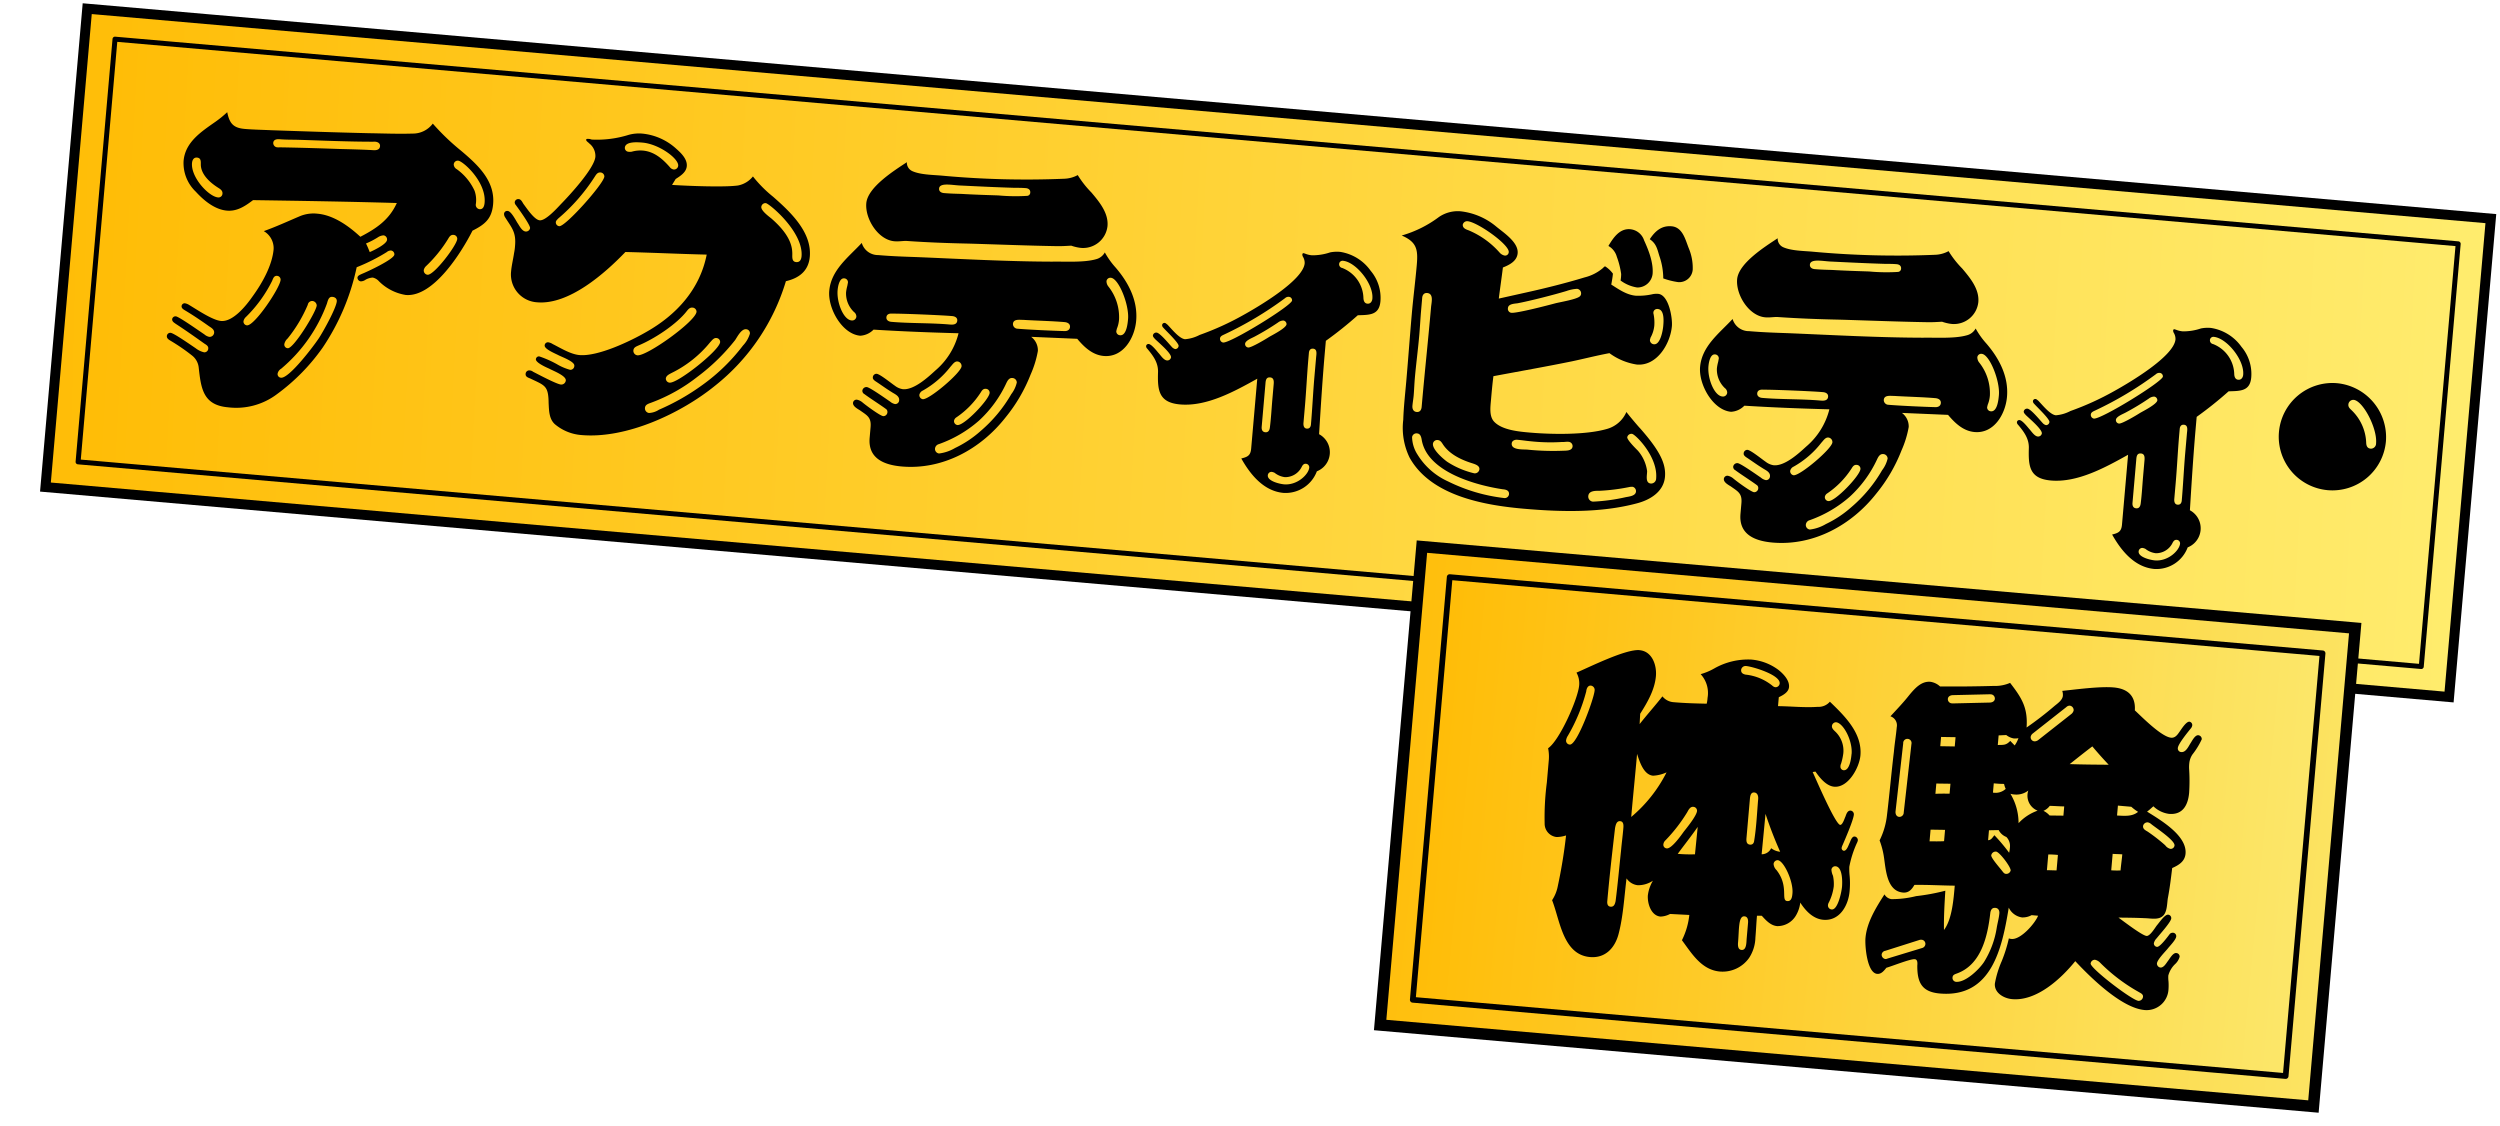 <svg xmlns="http://www.w3.org/2000/svg" xmlns:xlink="http://www.w3.org/1999/xlink" width="501.682" height="225.877" viewBox="0 0 501.682 225.877">
  <defs>
    <linearGradient id="linear-gradient" x1="1" y1="1" x2="0" y2="1.01" gradientUnits="objectBoundingBox">
      <stop offset="0" stop-color="#ffec6d"/>
      <stop offset="1" stop-color="#ffbd07"/>
    </linearGradient>
    <clipPath id="clip-path">
      <rect id="長方形_499" data-name="長方形 499" width="487.492" height="184.09" fill="none"/>
    </clipPath>
    <linearGradient id="linear-gradient-2" x1="1.001" y1="0.999" x2="0" y2="1.002" gradientUnits="objectBoundingBox">
      <stop offset="0" stop-color="#ffeb6c"/>
      <stop offset="1" stop-color="#ffbd07"/>
    </linearGradient>
    <linearGradient id="linear-gradient-3" x1="0.989" y1="1.002" x2="0" y2="0.99" gradientUnits="objectBoundingBox">
      <stop offset="0" stop-color="#fce361"/>
      <stop offset="1" stop-color="#ffbf0d"/>
    </linearGradient>
    <linearGradient id="linear-gradient-4" x1="0.99" y1="1.002" x2="0" y2="1.001" gradientUnits="objectBoundingBox">
      <stop offset="0" stop-color="#fce668"/>
      <stop offset="1" stop-color="#ffbd08"/>
    </linearGradient>
  </defs>
  <g id="ttl_act" transform="matrix(0.996, 0.087, -0.087, 0.996, 16.044, 0)">
    <rect id="長方形_497" data-name="長方形 497" width="484.28" height="96.386" transform="translate(1.606 1.607)" fill="url(#linear-gradient)"/>
    <g id="グループ_759" data-name="グループ 759" transform="translate(0 0)">
      <g id="グループ_758" data-name="グループ 758" clip-path="url(#clip-path)">
        <path id="長方形_498" data-name="長方形 498" d="M-1-1H485.28V97.386H-1ZM483.28,1H1V95.386H483.28Z" transform="translate(1.606 1.607)"/>
      </g>
    </g>
    <path id="パス_3435" data-name="パス 3435" d="M0,0H472.1V85.163H0Z" transform="translate(7.694 7.218)" fill="url(#linear-gradient-2)"/>
    <path id="長方形_501" data-name="長方形 501" d="M0-.5H472.1a.5.5,0,0,1,.5.5V85.163a.5.5,0,0,1-.5.5H0a.5.5,0,0,1-.5-.5V0A.5.5,0,0,1,0-.5ZM471.6.5H.5V84.663H471.6Z" transform="translate(7.694 7.218)"/>
    <rect id="長方形_502" data-name="長方形 502" width="188.039" height="96.386" transform="translate(277.879 85.859)" fill="url(#linear-gradient-3)"/>
    <g id="グループ_761" data-name="グループ 761" transform="translate(0 0)">
      <g id="グループ_760" data-name="グループ 760" clip-path="url(#clip-path)">
        <path id="長方形_503" data-name="長方形 503" d="M-1.148-1.149H189.187V97.534H-1.148Zm188.039,2.3H1.148V95.237H186.89Z" transform="translate(277.879 85.859)"/>
      </g>
    </g>
    <rect id="長方形_505" data-name="長方形 505" width="175.863" height="85.163" transform="translate(283.966 91.47)" fill="url(#linear-gradient-4)"/>
    <path id="長方形_506" data-name="長方形 506" d="M0-.575H175.863a.575.575,0,0,1,.575.574V85.163a.575.575,0,0,1-.575.575H0a.575.575,0,0,1-.574-.575V0A.575.575,0,0,1,0-.575ZM175.289.574H.574V84.589H175.289Z" transform="translate(283.966 91.47)"/>
    <g id="グループ_763" data-name="グループ 763" transform="translate(0 0)">
      <g id="グループ_762" data-name="グループ 762" clip-path="url(#clip-path)">
        <path id="パス_3425" data-name="パス 3425" d="M26.357,15.9c1.8,0,3.659-.138,5.455-.207,6.493-.345,12.986-.691,19.48-1.105,2.9-.207,5.871-.345,8.773-.691a4.958,4.958,0,0,0,3.868-2.349,46.058,46.058,0,0,0,6.079,4.9c3.523,2.487,7.391,5.388,7.391,10.154,0,2.97-1.312,4.214-3.661,5.664-1.8,4.488-6.631,14.022-12.227,14.022a9.819,9.819,0,0,1-5.6-2.28,2.337,2.337,0,0,0-1.311-.623,3.426,3.426,0,0,0-1.383.554,1.753,1.753,0,0,1-.9.413.756.756,0,0,1-.761-.689c0-.416.484-.622.831-.829.965-.484,6.146-3.454,6.146-4.421a.767.767,0,0,0-.76-.76,1.355,1.355,0,0,0-.829.414A37.552,37.552,0,0,1,51.223,41.6a45.789,45.789,0,0,1-5.386,16.646,40.165,40.165,0,0,1-8.291,10.085,13.566,13.566,0,0,1-9.6,3.523c-5.044,0-5.733-3.316-6.562-7.46a3.526,3.526,0,0,0-1.451-2.21A38.59,38.59,0,0,0,15.3,59.553c-.414-.207-.831-.413-.831-.9a.692.692,0,0,1,.692-.689c.691,0,4.352,2.141,5.248,2.623a4.428,4.428,0,0,0,1.8.692.785.785,0,0,0,.758-.831c0-.484-.414-.691-.827-.9-2-1.174-4.008-2.349-6.08-3.454-.344-.206-.827-.413-.827-.9a.681.681,0,0,1,.689-.62c.622,0,5.112,2.623,6.011,3.107a2.17,2.17,0,0,0,1.035.416.916.916,0,0,0,.9-.9c0-.691-.692-.967-1.176-1.242-1.658-.969-3.383-1.936-5.11-2.765-.276-.138-.691-.345-.691-.758a.619.619,0,0,1,.622-.623,2.244,2.244,0,0,1,.9.276c1.59.76,4.9,2.627,6.631,2.627,2.418,0,4.766-3.523,5.873-5.457C32.574,46.5,34.3,42.769,34.3,39.454A3.965,3.965,0,0,0,32.019,36c2.418-1.105,4.7-2.418,7.047-3.663a7.162,7.162,0,0,1,3.383-.758c3.248,0,6.493,1.934,8.98,3.868,3.041-1.934,5.459-3.868,6.7-7.391-9.6.553-19.2,1.243-28.8,1.934-1.449,1.312-2.969,2.556-5.041,2.556-2.487,0-4.835-1.658-6.562-3.247a7.915,7.915,0,0,1-2.97-5.941c0-3.8,3.039-6.148,5.663-8.358a21.522,21.522,0,0,0,2.21-2.141c.622,2.072,1.383,3.039,3.732,3.039m-4.076,12.3c-1.659-.829-3.732-2.28-4.008-4.283-.069-.622,0-1.451-.9-1.451-.692,0-.9.622-.9,1.174,0,2.9,3.937,6.424,5.8,6.424a.8.8,0,0,0,.827-.829c0-.553-.414-.829-.827-1.036m12.3,17.545a26.821,26.821,0,0,1-4.63,7.737,1.538,1.538,0,0,0-.414.9.766.766,0,0,0,.761.76c1.518,0,5.939-8.011,5.939-9.671a.766.766,0,0,0-.76-.758c-.62,0-.758.553-.9,1.036M33.332,19.007c.276,0,.553-.069.829-.069,3.937-.276,7.806-.484,11.676-.691,2.21-.138,4.421-.276,6.631-.345.551,0,1.311-.138,1.311-.9,0-.622-.553-.829-1.036-.829-.275,0-.482.069-.76.069-4.835.414-9.809.622-14.712.9-1.176.069-2.418.207-3.663.207-.551,0-1.242.138-1.242.829a.874.874,0,0,0,.965.829M46.871,47.95c-.758,0-.827.827-.965,1.451a31.054,31.054,0,0,1-8.014,13.814,1.482,1.482,0,0,0-.62,1.036.723.723,0,0,0,.758.76c1.658,0,6.01-6.975,6.839-8.5.761-1.382,2.972-6.353,2.972-7.737,0-.551-.416-.827-.969-.827m-4.766,2a28.165,28.165,0,0,1-3.454,7.116,2.055,2.055,0,0,0-.553,1.173.726.726,0,0,0,.76.761c1.174,0,5.044-7.737,5.044-9.051a.96.96,0,0,0-.9-.827.9.9,0,0,0-.9.827m11.467-11.6c.76-.414,3.248-1.865,3.248-2.765a.83.83,0,0,0-.761-.827,2.27,2.27,0,0,0-1.105.484,15.718,15.718,0,0,1-2.28,1.449c.345.554.622,1.105.9,1.659m15.4-3.937a26.876,26.876,0,0,1-3.937,5.8,1.534,1.534,0,0,0-.345.758.857.857,0,0,0,.831.9c1.311,0,5.317-6.355,5.317-7.667a.783.783,0,0,0-.829-.761c-.622,0-.829.554-1.036.969m-.138-15.059a1.143,1.143,0,0,0,.691.9,10.95,10.95,0,0,1,3.937,4.006,5.568,5.568,0,0,1,.484,2.625.874.874,0,0,0,.829.967c.76,0,.9-.76.9-1.382,0-4.214-5.043-7.944-6.01-7.944a.8.8,0,0,0-.829.829" transform="translate(8.777 7.002)"/>
        <path id="パス_3426" data-name="パス 3426" d="M108.643,20.878C112.3,23.57,117,27.231,117,32.2c0,2.9-1.8,4.49-4.352,5.319a42.249,42.249,0,0,1-12.3,22.1C94,65.776,83.5,71.855,74.45,71.855a9.362,9.362,0,0,1-5.526-1.727c-1.243-.967-1.382-2.625-1.589-4.076C66.99,62.529,66.3,62.6,63.19,61.424c-.484-.138-.967-.276-.967-.829a.725.725,0,0,1,.76-.76,1.167,1.167,0,0,1,.691.207c1.036.414,4.906,2.072,5.8,2.072a.914.914,0,0,0,.9-.9c0-.967-2.763-1.727-3.523-2.072-.62-.207-2.831-.967-2.831-1.658a.619.619,0,0,1,.62-.622A20.9,20.9,0,0,1,68.3,58.109a10.721,10.721,0,0,0,2.761.9.8.8,0,0,0,.76-.9c0-.829-2.625-1.52-3.314-1.8-.623-.276-2.972-.967-2.972-1.727a.653.653,0,0,1,.692-.691,2.252,2.252,0,0,1,.9.276c1.589.622,3.73,1.727,5.528,1.727,3.729,0,9.945-3.661,12.985-5.8,5.733-3.937,9.947-9.463,10.707-16.509-5.388.345-10.845.553-16.3.9-3.73,4.628-10.361,11.6-16.786,11.6a5.592,5.592,0,0,1-5.732-5.733c0-1.243.207-2.487.276-3.73a10.443,10.443,0,0,0,.067-1.451c0-2.763-.967-3.523-2.485-5.526a1.227,1.227,0,0,1-.276-.691.634.634,0,0,1,.689-.622c.691,0,1.729,1.658,2.141,2.21.414.484,1.036,1.589,1.8,1.589a.829.829,0,0,0,.827-.76c0-.622-2.694-3.73-3.245-4.352a.855.855,0,0,1-.278-.553.711.711,0,0,1,.761-.691c.482,0,.758.553,1.035.9.692.76,2.418,2.97,3.523,2.97,1.174,0,3.178-2.625,3.939-3.592,1.587-1.934,6.077-7.737,6.077-10.085a3.18,3.18,0,0,0-1.451-2.556c-.206-.206-.691-.414-.691-.691,0-.207.347-.207.416-.207H71a1.347,1.347,0,0,0,.553.069A21.306,21.306,0,0,0,78.663,11a7.74,7.74,0,0,1,2.765-.485A11.811,11.811,0,0,1,88.472,13c1.036.76,2.349,1.865,2.349,3.247,0,1.243-1.105,2.072-2,2.763L88.2,20.255c3.108-.069,10.5-.414,13.194-1.036a5.033,5.033,0,0,0,2.832-2.072,25.327,25.327,0,0,0,4.421,3.732m-36.127-.761a37.4,37.4,0,0,1-6.492,8.842c-.209.276-.416.484-.416.76a.767.767,0,0,0,.761.76c1.242,0,8.149-9.256,8.149-10.707a.829.829,0,0,0-.829-.76c-.689,0-.9.622-1.174,1.105m6.355-5.732a2.345,2.345,0,0,0,.691-.069,6.224,6.224,0,0,1,2.21-.416c2.28,0,4.077,1.312,5.664,2.832a1.2,1.2,0,0,0,.829.414.84.84,0,0,0,.829-.829c0-1.451-4.214-4.006-7.528-4.006-.9,0-3.455,0-3.455,1.312a.768.768,0,0,0,.76.761M93.377,45.191c-1.8,2.832-6.01,6.148-9.049,7.737-.484.276-.967.484-.967,1.105a.915.915,0,0,0,.9.9c1.934,0,11.052-7.806,11.052-9.74a.844.844,0,0,0-.9-.76c-.484,0-.76.345-1.036.76m12.156,2.625c-.965,0-1.587,1.589-2,2.349a40.328,40.328,0,0,1-6.908,8.013,34.1,34.1,0,0,1-8.7,5.941c-.553.276-1.243.484-1.243,1.174a.931.931,0,0,0,.9.967,4.039,4.039,0,0,0,1.934-.829A45.52,45.52,0,0,0,97.8,59.7a38.17,38.17,0,0,0,7.391-8.565,5.911,5.911,0,0,0,1.174-2.487.8.8,0,0,0-.831-.829m-6.975,3.247a22.95,22.95,0,0,1-7.115,6.769c-.414.276-1.105.622-1.105,1.243a.829.829,0,0,0,.829.76c1.658,0,9.394-7.322,9.394-8.98a.784.784,0,0,0-.829-.76c-.553,0-.829.553-1.174.967m10.085-25.835c2.072,1.52,4.421,3.661,4.766,6.355.138.76-.069,1.934.965,1.934.761,0,.969-.622.969-1.243,0-4.9-7.391-10.016-8.082-10.016a.84.84,0,0,0-.829.829c0,.76,1.589,1.727,2.21,2.141" transform="translate(33.42 6.377)"/>
        <path id="パス_3427" data-name="パス 3427" d="M105.62,30.424c2.623,0,5.179-.138,7.8-.276,9.049-.414,18.1-.691,27.078-1.451,2.625-.276,6.353-.345,8.7-1.243a2.782,2.782,0,0,0,1.659-1.52,15.932,15.932,0,0,0,2.416,2.832c2.834,2.763,5.044,6.217,5.044,10.292,0,3.454-1.934,7.6-5.872,7.6-2.279,0-4.075-1.451-5.6-2.97L137.6,44.1A3.39,3.39,0,0,1,139.19,46.8a20.187,20.187,0,0,1-1.036,4.835,31.972,31.972,0,0,1-4.283,9.049c-4.421,6.769-11.674,11.6-19.892,11.6-3.594,0-6.909-1.036-6.909-5.181V64.962c0-2-.9-2.28-2.418-3.178-.553-.276-1.518-.691-1.518-1.382a.71.71,0,0,1,.758-.691,2.52,2.52,0,0,1,1.176.484c.689.484,3.729,2.349,4.35,2.349a.828.828,0,0,0,.76-.829.79.79,0,0,0-.206-.553c-.692-.484-3.732-2.072-4.7-2.694a.75.75,0,0,1-.485-.691.831.831,0,0,1,.831-.76c.62,0,4.145,2.072,4.9,2.487a2.188,2.188,0,0,0,1.036.414.78.78,0,0,0,.76-.829c0-.9-1.036-1.174-1.658-1.52-1.243-.622-2.349-1.312-3.523-1.934-.276-.207-.484-.345-.484-.691a.753.753,0,0,1,.692-.76c.689,0,3.107,1.658,3.867,2.072a3.39,3.39,0,0,0,1.658.553c2.21,0,4.766-2.763,6.148-4.283a14.386,14.386,0,0,0,4.006-7.875c-5.664.345-11.4.622-17.062.76a4.038,4.038,0,0,1-2.554,1.451c-3.663,0-6.977-4.9-6.977-8.427,0-4.214,3.245-7.046,5.663-10.154a3.4,3.4,0,0,0,3.524,2.141M101.4,43.963a.857.857,0,0,0,.9-.829,1.141,1.141,0,0,0-.553-.9,5.14,5.14,0,0,1-1.934-3.8,8.463,8.463,0,0,1,.138-1.312l.069-.691a.783.783,0,0,0-.827-.76c-.969,0-1.107,1.727-1.107,2.487,0,2.418,1.658,5.8,3.316,5.8m9.463-30.945c1.658.62,4.214.413,6.01.413a183.618,183.618,0,0,0,24.591-1.518,6.076,6.076,0,0,0,2.625-.967,19.326,19.326,0,0,0,3.039,3.247c1.727,1.725,3.8,3.8,3.8,6.424a4.924,4.924,0,0,1-4.973,4.834,8.694,8.694,0,0,1-1.934-.276c-.967.138-1.865.276-2.832.345-5.871.414-11.81.691-17.753,1.036-4.145.276-8.358.484-12.5.553-.76.069-1.52.276-2.349.276-3.314,0-6.286-4.006-6.286-7.115,0-3.247,5.044-7.046,7.393-8.911a1.865,1.865,0,0,0,1.173,1.659m-1.52,30.53c3.868,0,7.806-.484,11.743-.484.622,0,1.451-.069,1.451-.9,0-.622-.553-.829-1.105-.829-2.141,0-9.738.345-12.019.553-.553,0-1.105.207-1.105.829,0,.553.484.829,1.036.829m12.641,7.944a18.483,18.483,0,0,1-5.112,5.25,1.215,1.215,0,0,0-.62.9.828.828,0,0,0,.758.829c1.314,0,7.184-5.941,7.184-7.253a.914.914,0,0,0-.9-.9c-.622,0-.967.76-1.312,1.174m-4.352-34.607c1.174,0,2.349-.069,3.454-.138,2.487-.069,4.973-.207,7.46-.344a38,38,0,0,0,5.8-.416.672.672,0,0,0,.553-.689c0-.623-.484-.831-.967-.831-.76,0-1.52.069-2.347.138-3.594.207-7.255.345-10.914.484-1.521.071-4.077-.276-4.077.967,0,.622.553.829,1.036.829m15.818,36.887a23.7,23.7,0,0,1-4.835,8.013,24.559,24.559,0,0,1-7.6,5.388,1.041,1.041,0,0,0-.691.967.915.915,0,0,0,.9.9,8.289,8.289,0,0,0,3.108-1.382,21.652,21.652,0,0,0,4.835-3.868,28.219,28.219,0,0,0,5.457-7.875,6.032,6.032,0,0,0,.9-2.418.92.92,0,0,0-.967-.829c-.622,0-.9.553-1.105,1.105m-3.178,2.28a.781.781,0,0,0-.829-.76c-.553,0-.76.414-.967.829a17.438,17.438,0,0,1-4.421,5.388,1.053,1.053,0,0,0-.414.691.784.784,0,0,0,.76.829c1.382,0,5.871-5.6,5.871-6.977m4.49-13.332c2.141,0,7.184-.207,9.325-.345.551,0,1.105-.276,1.105-.9,0-.691-.622-.9-1.174-.9-2.418,0-5.733.207-8.289.276-.691.069-2-.069-2,.967a.948.948,0,0,0,1.035.9m17.338-10.085a9.88,9.88,0,0,1,2.763,6.424,5.959,5.959,0,0,1-.276,1.934l-.069.484a.781.781,0,0,0,.829.76c1.312,0,1.312-2.556,1.312-3.385,0-2.832-2.556-7.944-4.145-7.944a.781.781,0,0,0-.829.76,1.736,1.736,0,0,0,.414.967" transform="translate(58.479 6.638)"/>
        <path id="パス_3428" data-name="パス 3428" d="M172.317,35.682V38.1c0,5.457.138,10.914.276,16.371a4.113,4.113,0,0,1,.207,7.46,6.7,6.7,0,0,1-6.286,4.9c-4.006,0-6.977-3.108-9.049-6.148,1.243-.414,1.8-.76,1.8-2.141V44.455c-4.283,2.9-9.6,6.493-14.99,6.493-4.352,0-4.766-2.487-4.973-6.148-.138-1.865-1.243-3.108-2.556-4.421a.7.7,0,0,1-.276-.484.472.472,0,0,1,.484-.484c.553,0,1.658,1.174,2.072,1.589.484.414,1.174,1.382,1.865,1.382a.753.753,0,0,0,.76-.691c0-.829-2.763-2.763-3.523-3.385-.207-.207-.484-.414-.484-.691a.681.681,0,0,1,.691-.622c.691,0,2.694,2.072,3.316,2.625a1.316,1.316,0,0,0,.691.345.681.681,0,0,0,.622-.691c0-.622-2.832-2.832-3.385-3.385a.7.7,0,0,1-.276-.484.472.472,0,0,1,.484-.484c.207,0,.414.207.553.276.9.76,2.625,2.625,3.8,2.625a7.566,7.566,0,0,0,2.832-1.105,56.21,56.21,0,0,0,8.427-4.766c2.763-1.865,11.329-7.944,11.329-11.4a2.356,2.356,0,0,0-.484-1.312.982.982,0,0,1-.138-.413c0-.14.069-.278.207-.278a2.991,2.991,0,0,1,.345.069,4.726,4.726,0,0,0,1.382.209,10.982,10.982,0,0,0,3.59-.9,7.06,7.06,0,0,1,2-.276,9.238,9.238,0,0,1,6.424,3.247,8.419,8.419,0,0,1,2.487,5.941c0,2.832-2,2.9-4.283,3.178a76.4,76.4,0,0,1-5.939,5.664m-8.911-7.806a71.143,71.143,0,0,1-11.468,8.289c-.344.207-.827.414-.827.9a.756.756,0,0,0,.689.76c1.521,0,13.055-8.565,13.055-9.6a.691.691,0,0,0-.689-.691.99.99,0,0,0-.76.345m-.967,4.973a50.171,50.171,0,0,1-4.352,3.178c-.484.345-1.867.967-1.867,1.658a.694.694,0,0,0,.692.691c.622,0,3.385-2,4.006-2.487.691-.484,3.247-2.072,3.247-2.832a.743.743,0,0,0-.691-.691,1.806,1.806,0,0,0-1.036.484m-1.451,12.572v8.565c0,.553.207,1.036.829,1.036.691,0,.827-.622.827-1.174.069-1.8,0-3.661,0-5.457V45.629c0-.691.069-1.658-.827-1.658s-.829.829-.829,1.451m5.457,19.687c2.692,0,4.765-2.418,4.765-3.8a.709.709,0,0,0-.758-.691c-.414,0-.622.345-.76.691a3.683,3.683,0,0,1-3.178,2.349,4.132,4.132,0,0,1-2.141-.691,2.017,2.017,0,0,0-.622-.138.754.754,0,0,0-.692.76c0,1.174,2.557,1.52,3.386,1.52m2.692-26.733V39.55c0,3.247.138,6.562.138,9.809v3.108c0,.484.138,1.105.761,1.105.553,0,.76-.414.76-.9,0-3.247-.138-6.493-.138-9.74v-3.8c0-.622.138-1.658-.76-1.658-.554,0-.761.414-.761.9m11.745-11.95c0-2.97-3.937-7.046-6.562-7.046a.693.693,0,0,0-.692.691.753.753,0,0,0,.692.76,6.655,6.655,0,0,1,4.766,5.664c.069.484.276,1.036.9,1.036s.9-.553.9-1.105" transform="translate(82.757 10.705)"/>
        <path id="パス_3429" data-name="パス 3429" d="M174.2,13.07a6.707,6.707,0,0,1,4.214-1.521,13.479,13.479,0,0,1,7.391,2.418c1.589,1.105,4.768,2.763,4.768,4.973,0,1.589-1.451,2.487-2.7,3.108-.069,2.072-.206,4.214-.275,6.286l5.457-1.727c3.729-1.174,7.735-2.556,11.329-4.006a8.975,8.975,0,0,0,3.521-2.21c.069-.069.21-.345.418-.345a5.792,5.792,0,0,1,1.655,1.312c0,.76-.069,1.451-.138,2.21,1.589.829,3.248,1.8,5.113,1.8a12.749,12.749,0,0,0,3.176-.553,3.921,3.921,0,0,1,1.245-.207c2.141,0,3.314,4.559,3.314,6.217,0,3.523-2.278,8.289-6.353,8.289a12.422,12.422,0,0,1-5.664-1.8c-2.485.691-4.835,1.52-7.322,2.28-5.113,1.52-10.292,2.9-15.475,4.352-.069,1.658-.069,3.316-.069,4.973,0,1.312-.067,3.108.969,4.076,1.727,1.589,5.179,1.589,7.391,1.589,4.352,0,11.259-.484,15.333-2.072a6.011,6.011,0,0,0,3.594-3.73c.413.484,2.556,2.625,3.038,3.039,4.352,4.145,5.806,6.631,5.806,9.256,0,3.039-2.625,4.9-5.182,5.8-7.046,2.556-15.057,3.039-22.519,3.039-8.011,0-18.789-.967-23.695-8.22a13.584,13.584,0,0,1-1.931-7.46c-.14-2.556-.069-5.181-.069-7.737,0-4.49-.071-9.049-.071-13.539,0-3.316.14-6.631.14-9.947,0-3.108-.416-4.557-3.525-5.594A23,23,0,0,0,174.2,13.07m-1.933,16.439v2.418c0,1.727.066,3.454.066,5.181,0,2.9-.135,5.733-.135,8.635,0,1.174.069,2.349.069,3.454,0,.691-.069,1.382-.069,2.072,0,.622.273,1.174.965,1.174s.9-.553.9-1.105v-.484c0-6.562.138-13.125.138-19.618,0-.967.345-2.763-1.036-2.763-.623,0-.9.484-.9,1.036m.413,28.045a6.693,6.693,0,0,0,1.382,3.385,13.9,13.9,0,0,0,6.564,4.835,34.291,34.291,0,0,0,11.463,2.349.876.876,0,0,0,.969-.829c0-.829-.761-.9-1.382-.9-5.457-.345-15.264-2.141-16.993-8.358-.138-.553-.345-1.312-1.035-1.312a.879.879,0,0,0-.969.829m7.391,4.283a17.068,17.068,0,0,0,5.664,1.865.93.93,0,0,0,.969-.9c0-.691-.831-.9-1.385-1.036-2.278-.484-4.832-1.382-6.353-3.316-.276-.345-.553-.76-1.1-.76a.857.857,0,0,0-.9.829c0,1.174,2.209,2.763,3.108,3.316m.276-46.625a17.085,17.085,0,0,1,6.631,3.936,1.817,1.817,0,0,0,1.035.485.726.726,0,0,0,.761-.761c0-1.52-6.768-5.457-8.773-5.457a.9.9,0,0,0-.9.761c0,.689.691.9,1.243,1.036M190.36,30.96c1.174,0,7.184-2.141,8.7-2.694,1.036-.345,3.937-1.105,4.63-1.727a.75.75,0,0,0,.276-.622.916.916,0,0,0-.9-.9,7.942,7.942,0,0,0-2.074.622c-2.416.967-7.112,2.625-9.6,3.316-.62.138-1.8.276-1.8,1.105a.8.8,0,0,0,.761.9m5.6,27.078a51.111,51.111,0,0,0,7.253-.414c.623-.069,1.727-.138,1.727-1.036a.874.874,0,0,0-.965-.829c-.416,0-.761.138-1.178.138a37.11,37.11,0,0,1-6.217.414c-.965,0-1.863-.069-2.829-.069-.485,0-1.036.276-1.036.829,0,1.382,2.418.967,3.245.967m16.718-45.867a3.245,3.245,0,0,1,2.967,2c1.105,1.933,2.281,4.352,2.281,6.562a3.069,3.069,0,0,1-2.832,2.969,7.546,7.546,0,0,1-3.454-1.105,8.314,8.314,0,0,0,0-1.312,16.433,16.433,0,0,0-1.174-3.385,3.57,3.57,0,0,0-1.865-2c.827-1.725,1.934-3.73,4.077-3.73m-2.7,55.123a37.237,37.237,0,0,0,6.426-1.451c.692-.207,2-.414,2-1.312a.9.9,0,0,0-.758-.9,2.926,2.926,0,0,0-.758.138,39.384,39.384,0,0,1-5.8,1.243c-.761.069-2.143.138-2.143,1.243a1.016,1.016,0,0,0,1.035,1.036m8.082-10.983a7.886,7.886,0,0,1,2.212,3.937c.069.829-.209,2.418.965,2.418a1.02,1.02,0,0,0,.969-1.105c0-4.421-4.974-8.5-5.6-8.5a.85.85,0,0,0-.9.76c0,.414,1.177,1.52,2.349,2.487M220.89,10.86c2.212,0,2.973,2.416,3.8,4.074a10.179,10.179,0,0,1,1.174,4.214,2.712,2.712,0,0,1-2.694,2.763,14.7,14.7,0,0,1-3.041-.484,13.932,13.932,0,0,0-1.173-4.421c-.554-1.382-.831-2.418-2.212-3.178.9-1.658,2.074-2.969,4.145-2.969m-2.14,17.475a.876.876,0,0,0,.069.414,8.685,8.685,0,0,1,.345,2.28,6.184,6.184,0,0,1-.554,2.487c0,.138-.069.276-.069.484a.851.851,0,0,0,.9.76c1.242,0,1.516-2.832,1.516-3.8,0-.9,0-3.316-1.378-3.316a.774.774,0,0,0-.831.691" transform="translate(101.322 6.586)"/>
        <path id="パス_3430" data-name="パス 3430" d="M214.84,30.424c2.623,0,5.179-.138,7.8-.276,9.049-.414,18.1-.691,27.078-1.451,2.625-.276,6.353-.345,8.7-1.243a2.783,2.783,0,0,0,1.658-1.52,15.935,15.935,0,0,0,2.416,2.832c2.834,2.763,5.044,6.217,5.044,10.292,0,3.454-1.934,7.6-5.872,7.6-2.279,0-4.075-1.451-5.6-2.97l-9.255.414A3.39,3.39,0,0,1,248.41,46.8a20.113,20.113,0,0,1-1.038,4.835,31.923,31.923,0,0,1-4.281,9.049c-4.421,6.769-11.674,11.6-19.892,11.6-3.594,0-6.909-1.036-6.909-5.181V64.962c0-2-.9-2.28-2.418-3.178-.553-.276-1.518-.691-1.518-1.382a.709.709,0,0,1,.758-.691,2.52,2.52,0,0,1,1.176.484c.689.484,3.729,2.349,4.352,2.349a.828.828,0,0,0,.758-.829.79.79,0,0,0-.206-.553c-.692-.484-3.732-2.072-4.7-2.694a.753.753,0,0,1-.485-.691.831.831,0,0,1,.831-.76c.62,0,4.145,2.072,4.9,2.487a2.188,2.188,0,0,0,1.036.414.78.78,0,0,0,.76-.829c0-.9-1.036-1.174-1.658-1.52-1.242-.622-2.349-1.312-3.523-1.934-.276-.207-.484-.345-.484-.691a.753.753,0,0,1,.692-.76c.689,0,3.107,1.658,3.867,2.072a3.39,3.39,0,0,0,1.658.553c2.21,0,4.766-2.763,6.148-4.283a14.376,14.376,0,0,0,4.006-7.875c-5.664.345-11.4.622-17.062.76a4.038,4.038,0,0,1-2.554,1.451c-3.663,0-6.977-4.9-6.977-8.427,0-4.214,3.245-7.046,5.663-10.154a3.4,3.4,0,0,0,3.525,2.141m-4.215,13.539a.857.857,0,0,0,.9-.829,1.142,1.142,0,0,0-.553-.9,5.14,5.14,0,0,1-1.934-3.8,8.465,8.465,0,0,1,.138-1.312l.069-.691a.784.784,0,0,0-.829-.76c-.967,0-1.105,1.727-1.105,2.487,0,2.418,1.658,5.8,3.316,5.8m9.463-30.945c1.658.62,4.214.413,6.01.413a183.618,183.618,0,0,0,24.591-1.518,6.083,6.083,0,0,0,2.625-.967,19.326,19.326,0,0,0,3.039,3.247c1.727,1.725,3.8,3.8,3.8,6.424a4.924,4.924,0,0,1-4.973,4.834,8.694,8.694,0,0,1-1.934-.276c-.967.138-1.865.276-2.832.345-5.872.414-11.81.691-17.753,1.036-4.145.276-8.358.484-12.5.553-.76.069-1.518.276-2.349.276-3.314,0-6.286-4.006-6.286-7.115,0-3.247,5.044-7.046,7.393-8.911a1.865,1.865,0,0,0,1.173,1.659m-1.52,30.53c3.868,0,7.806-.484,11.743-.484.622,0,1.451-.069,1.451-.9,0-.622-.553-.829-1.105-.829-2.141,0-9.738.345-12.018.553-.554,0-1.107.207-1.107.829,0,.553.484.829,1.036.829m12.641,7.944a18.483,18.483,0,0,1-5.112,5.25,1.215,1.215,0,0,0-.62.9.828.828,0,0,0,.758.829c1.314,0,7.184-5.941,7.184-7.253a.914.914,0,0,0-.9-.9c-.62,0-.967.76-1.312,1.174m-4.352-34.607c1.174,0,2.349-.069,3.454-.138,2.487-.069,4.973-.207,7.46-.344a38,38,0,0,0,5.8-.416.672.672,0,0,0,.553-.689c0-.623-.484-.831-.967-.831-.76,0-1.52.069-2.349.138-3.592.207-7.253.345-10.912.484-1.521.071-4.077-.276-4.077.967,0,.622.553.829,1.036.829m15.818,36.887a23.7,23.7,0,0,1-4.835,8.013,24.559,24.559,0,0,1-7.6,5.388,1.041,1.041,0,0,0-.691.967.915.915,0,0,0,.9.9,8.289,8.289,0,0,0,3.108-1.382,21.653,21.653,0,0,0,4.835-3.868,28.219,28.219,0,0,0,5.457-7.875,6.032,6.032,0,0,0,.9-2.418.92.92,0,0,0-.967-.829c-.622,0-.9.553-1.105,1.105m-3.177,2.28a.781.781,0,0,0-.829-.76c-.553,0-.76.414-.967.829a17.439,17.439,0,0,1-4.421,5.388,1.053,1.053,0,0,0-.414.691.784.784,0,0,0,.76.829c1.382,0,5.871-5.6,5.871-6.977m4.49-13.332c2.141,0,7.184-.207,9.325-.345.551,0,1.105-.276,1.105-.9,0-.691-.622-.9-1.174-.9-2.418,0-5.733.207-8.289.276-.691.069-2-.069-2,.967a.95.95,0,0,0,1.036.9m17.338-10.085a9.88,9.88,0,0,1,2.763,6.424,5.96,5.96,0,0,1-.276,1.934l-.069.484a.781.781,0,0,0,.829.76c1.312,0,1.312-2.556,1.312-3.385,0-2.832-2.556-7.944-4.145-7.944a.781.781,0,0,0-.829.76,1.736,1.736,0,0,0,.414.967" transform="translate(124.713 6.638)"/>
        <path id="パス_3431" data-name="パス 3431" d="M281.536,35.682V38.1c0,5.457.138,10.914.276,16.371a4.113,4.113,0,0,1,.207,7.46,6.7,6.7,0,0,1-6.286,4.9c-4.006,0-6.977-3.108-9.049-6.148,1.243-.414,1.8-.76,1.8-2.141V44.455c-4.283,2.9-9.6,6.493-14.99,6.493-4.352,0-4.766-2.487-4.974-6.148-.138-1.865-1.243-3.108-2.556-4.421a.7.7,0,0,1-.276-.484.472.472,0,0,1,.484-.484c.553,0,1.658,1.174,2.072,1.589.484.414,1.174,1.382,1.865,1.382a.753.753,0,0,0,.76-.691c0-.829-2.763-2.763-3.523-3.385-.207-.207-.484-.414-.484-.691a.681.681,0,0,1,.691-.622c.691,0,2.694,2.072,3.316,2.625a1.316,1.316,0,0,0,.691.345.681.681,0,0,0,.622-.691c0-.622-2.832-2.832-3.385-3.385a.7.7,0,0,1-.276-.484.472.472,0,0,1,.484-.484c.207,0,.414.207.553.276.9.76,2.625,2.625,3.8,2.625a7.566,7.566,0,0,0,2.832-1.105,56.212,56.212,0,0,0,8.427-4.766c2.763-1.865,11.328-7.944,11.328-11.4a2.355,2.355,0,0,0-.484-1.312.982.982,0,0,1-.138-.413c0-.14.069-.278.207-.278a2.992,2.992,0,0,1,.345.069,4.726,4.726,0,0,0,1.382.209,10.982,10.982,0,0,0,3.59-.9,7.059,7.059,0,0,1,2-.276,9.238,9.238,0,0,1,6.424,3.247,8.418,8.418,0,0,1,2.487,5.941c0,2.832-2,2.9-4.283,3.178a76.4,76.4,0,0,1-5.939,5.664m-8.911-7.806a71.143,71.143,0,0,1-11.468,8.289c-.344.207-.827.414-.827.9a.756.756,0,0,0,.689.76c1.521,0,13.055-8.565,13.055-9.6a.691.691,0,0,0-.689-.691.99.99,0,0,0-.76.345m-.967,4.973a50.175,50.175,0,0,1-4.352,3.178c-.484.345-1.867.967-1.867,1.658a.694.694,0,0,0,.692.691c.622,0,3.385-2,4.006-2.487.691-.484,3.247-2.072,3.247-2.832a.743.743,0,0,0-.691-.691,1.81,1.81,0,0,0-1.036.484m-1.451,12.572v8.565c0,.553.207,1.036.829,1.036.691,0,.827-.622.827-1.174.069-1.8,0-3.661,0-5.457V45.629c0-.691.069-1.658-.827-1.658s-.829.829-.829,1.451m5.457,19.687c2.692,0,4.765-2.418,4.765-3.8a.709.709,0,0,0-.758-.691c-.414,0-.622.345-.761.691a3.679,3.679,0,0,1-3.176,2.349,4.132,4.132,0,0,1-2.141-.691,2.017,2.017,0,0,0-.622-.138.753.753,0,0,0-.691.76c0,1.174,2.556,1.52,3.385,1.52m2.692-26.733V39.55c0,3.247.138,6.562.138,9.809v3.108c0,.484.138,1.105.761,1.105.553,0,.76-.414.76-.9,0-3.247-.138-6.493-.138-9.74v-3.8c0-.622.138-1.658-.76-1.658-.554,0-.761.414-.761.9M290.1,26.426c0-2.97-3.937-7.046-6.562-7.046a.693.693,0,0,0-.692.691.753.753,0,0,0,.692.76,6.655,6.655,0,0,1,4.766,5.664c.069.484.276,1.036.9,1.036s.9-.553.9-1.105" transform="translate(148.99 10.705)"/>
        <path id="パス_3432" data-name="パス 3432" d="M299.96,33.933a10.776,10.776,0,1,1-10.776-10.776A10.88,10.88,0,0,1,299.96,33.933m-8.151-6.7c0,.484.345.76.691,1.036a9.513,9.513,0,0,1,3.523,6.148c.069.691.276,1.243,1.036,1.243a1.046,1.046,0,0,0,.967-1.174c0-3.039-3.385-8.289-5.25-8.289a1,1,0,0,0-.967,1.036" transform="translate(168.834 14.043)"/>
        <path id="パス_3433" data-name="パス 3433" d="M207.449,64c2.554,0,3.73,2.7,3.73,4.906,0,2.761-1.243,5.386-2.488,7.8l.069,2.072c1.312-2,2.765-3.937,4.076-5.941a3.182,3.182,0,0,0,2.418.967c2.21,0,4.421-.138,6.562-.276a6.7,6.7,0,0,0,.069-1.174,5.587,5.587,0,0,0-1.794-4.628,11.957,11.957,0,0,0,2.625-1.382,13.779,13.779,0,0,1,7.251-2.418,10.564,10.564,0,0,1,5.6,1.589c1.035.691,2.418,1.865,2.418,3.247,0,1.036-1.038,1.727-1.867,2.21v1.8c2.694-.207,5.319-.138,7.944-.553a2.968,2.968,0,0,0,2.349-1.243c3.247,2.625,7.046,5.733,7.046,10.223,0,2.418-1.865,6.7-4.7,6.7-1.589,0-3.039-1.52-4.006-2.694l-.553.138c.76,1.312,5.457,10.085,6.424,10.085.484,0,.76-1.382.9-1.727.138-.484.276-1.312.967-1.312a.755.755,0,0,1,.689.76c0,1.105-1.311,5.043-1.725,6.286a2.135,2.135,0,0,0-.138.553.534.534,0,0,0,.484.553c.553,0,.829-1.105.967-1.52.207-.484.345-1.52.967-1.52a.743.743,0,0,1,.691.691,1.626,1.626,0,0,1-.138.553,20.914,20.914,0,0,0-1.107,4.9,13.129,13.129,0,0,0,.209,1.727,16.462,16.462,0,0,1,.276,3.178c0,2.832-1.451,6.148-4.766,6.148-2.072,0-3.73-1.52-4.9-3.039a6.534,6.534,0,0,1-.691,2.763,4.279,4.279,0,0,1-3.523,2.349c-1.312,0-2.349-.967-3.247-1.8l-.965.069c0,1.451.069,2.97.069,4.421a7.77,7.77,0,0,1-.9,4.145,6.522,6.522,0,0,1-5.594,3.247c-3.732,0-5.942-3.108-8.153-5.6a14.733,14.733,0,0,0,1.036-5.181l-3.867.138a4.366,4.366,0,0,1-1.865.691c-1.936,0-2.9-2.487-2.9-4.076a7.565,7.565,0,0,1,.761-2.97,5.328,5.328,0,0,1-2.97,1.174,3.124,3.124,0,0,1-2.35-1.174c-.138,3.661,0,7.667-.622,11.259-.482,2.832-2.21,5.11-5.317,5.11-5.459,0-6.631-6.837-8.565-10.705a7.8,7.8,0,0,0,.9-2.97,101.787,101.787,0,0,0,.761-10.223,6.216,6.216,0,0,1-1.865.484,2.694,2.694,0,0,1-2.625-2.487,54.3,54.3,0,0,1-.278-8.22V87.826a8.58,8.58,0,0,0-.345-2.625c2.141-1.727,5.113-10.361,5.113-13.124a4.408,4.408,0,0,0-.761-2.487c2.7-1.451,9.465-5.6,12.228-5.6m-8.291,8.911a.873.873,0,0,0-.827-.967c-.623,0-.831.691-.831,1.243a35.574,35.574,0,0,1-2.9,9.187,2.249,2.249,0,0,0-.276.967.783.783,0,0,0,.827.76c1.452,0,4.006-9.533,4.006-11.19m7.876,41.722c.138-3.385.138-6.839.207-10.223,0-1.451.069-2.832.069-4.214,0-.622.069-1.658-.761-1.658-.76,0-.829.9-.9,1.451-.137,4.9-.275,9.809-.275,14.782,0,.484.138,1.036.758,1.036.692,0,.831-.622.9-1.174m7.942-26.663a7.4,7.4,0,0,1-2.625.9c-1.934,0-2.969-2.625-3.592-4.076,0,4.214-.069,8.427-.069,12.71a28.246,28.246,0,0,0,6.286-9.533m4.49,11.536c.554-.829,2.279-3.385,2.279-4.352a.784.784,0,0,0-.829-.76c-.62,0-.9.691-1.105,1.174a31.972,31.972,0,0,1-3.867,6.01,1.274,1.274,0,0,0-.345.829.725.725,0,0,0,.76.76c.965,0,2.623-2.832,3.107-3.661m2.625,4.352.069-5.526c-1.105,1.934-2.349,3.8-3.523,5.733a28.963,28.963,0,0,0,3.454-.207m13.953-35.643c0-1.727-5.664-2.9-7.044-2.9a.9.9,0,0,0-.9.829c0,.622.414.829.969.9a10.249,10.249,0,0,1,5.524,1.727,1.227,1.227,0,0,0,.622.276.839.839,0,0,0,.829-.829m-3.178,22.243c-.76,0-.76.9-.76,1.451v7.737c0,.622.069,1.312.829,1.312.554,0,.76-.414.76-.9.207-2.763.069-5.6.069-8.358,0-.553-.206-1.243-.9-1.243m1.036,29.357v-3.178c0-.553-.138-1.243-.829-1.243-1.243,0-.829,2.694-.829,5.181,0,.553,0,1.589.829,1.589,1.036,0,.829-1.658.829-2.349m3.316-18.512a3.478,3.478,0,0,0,1.865.553,80.087,80.087,0,0,1-3.592-7.322l-.069,8.151a2.1,2.1,0,0,0,1.8-1.382m5.044,8.635c0-2.349-2.28-6.355-3.525-6.355a.828.828,0,0,0-.758.829,1.864,1.864,0,0,0,.689,1.174c2.832,3.039,1.314,6.01,2.694,6.01.9,0,.9-1.036.9-1.658m9.393-28.874c0-2.694-2.21-6.079-3.661-6.079a.829.829,0,0,0-.76.829c0,.484.484.829.829,1.105A5.278,5.278,0,0,1,250,81.057a12.137,12.137,0,0,1-.276,2.141,1.024,1.024,0,0,0-.069.484.71.71,0,0,0,.691.76c1.243,0,1.312-2.556,1.312-3.385m.414,26.733c0-.967-.207-4.006-1.658-4.006a.767.767,0,0,0-.76.76,3.4,3.4,0,0,0,.414,1.174,7.7,7.7,0,0,1,.345,2.141,10.085,10.085,0,0,1-.691,3.247,1.3,1.3,0,0,0-.138.553.8.8,0,0,0,.829.829c1.243,0,1.658-3.73,1.658-4.7" transform="translate(115.748 38.766)"/>
        <path id="パス_3434" data-name="パス 3434" d="M236.945,109.665a20.031,20.031,0,0,0,4.9-1.036,41.43,41.43,0,0,0,5.733-1.589c.069,2.625.138,5.248.414,7.875,1.451-2.28,1.382-6.424,1.382-9.049-2.694.207-5.388.276-8.082.553-.414.9-.967,1.727-2.141,1.727-3.385,0-3.868-4.559-4.49-6.977a16.008,16.008,0,0,0-1.105-3.039,15.047,15.047,0,0,0,1.036-5.181c.138-4.283.138-8.5.276-12.779,0-1.658.14-3.316.14-4.973a1.9,1.9,0,0,0-1.452-2.072c1.174-1.52,2.349-2.97,3.385-4.559.967-1.382,2.141-3.039,4.006-3.039a3.582,3.582,0,0,1,2,.76c3.592-.276,7.115-.622,10.707-1.036a7.6,7.6,0,0,0,3.245-.9c2.627,2.832,4.008,4.7,4.077,8.635a67.183,67.183,0,0,0,5.181-4.766c.553-.553,1.518-1.312,1.518-2.21a2.435,2.435,0,0,0-.206-.967c2.832-.553,7.46-1.589,10.223-1.589,2.832,0,4.559,1.312,4.628,4.214,1.589,1.243,5.8,4.835,7.735,4.835.761,0,1.176-.622,1.52-1.243.345-.553,1.176-2.28,1.867-2.28a.681.681,0,0,1,.62.691,1.227,1.227,0,0,1-.276.691c-.551.829-2.21,3.247-2.21,4.076a.725.725,0,0,0,.76.76c.9,0,1.312-1.174,1.658-1.865.276-.484.761-1.8,1.452-1.8a.766.766,0,0,1,.758.76,15.142,15.142,0,0,1-1.587,3.178,3.846,3.846,0,0,0-.485,1.8,7.1,7.1,0,0,0,.069,1.174,37,37,0,0,1,.416,4.766c0,2.487-.9,4.559-3.661,4.559a5.56,5.56,0,0,1-3.248-1.243c-.414.414-.758.829-1.173,1.174,2.831,1.451,8.427,4.076,8.427,7.737,0,1.589-1.176,2.418-2.418,3.108-.069,2.072-.138,4.145-.347,6.148-.069,1.105.138,2.97-.827,3.73-.829.76-2.349.553-3.385.622-1.8.069-3.523.207-5.319.345,1.036.622,5.041,3.178,5.941,3.178.689,0,1.52-1.727,1.865-2.28.414-.553,1.38-2.349,2.072-2.349a.692.692,0,0,1,.691.691c0,.76-2.072,3.454-2.556,4.214a2.049,2.049,0,0,0-.484,1.036.692.692,0,0,0,.691.691c.62,0,2-2.281,2.349-2.832a.872.872,0,0,1,.62-.276.694.694,0,0,1,.692.691c0,.691-1.174,2.072-1.52,2.625-.484.691-1.865,2.349-1.865,3.108a.815.815,0,0,0,.758.76c.623,0,1.038-.829,1.314-1.312.344-.484.9-1.865,1.589-1.865a.71.71,0,0,1,.76.691,3.168,3.168,0,0,1-.76,1.518,4.953,4.953,0,0,0-1.176,2.419,6.807,6.807,0,0,0,.138,1.174,11.335,11.335,0,0,1,.138,1.589,4.4,4.4,0,0,1-4.421,4.557c-4.626,0-11.327-5.525-14.712-8.565-2.557,3.8-7.047,8.7-11.95,8.7-1.727,0-3.732-.967-3.732-2.831a19.8,19.8,0,0,1,.969-4.559,28.635,28.635,0,0,0,1.036-4.7,1.75,1.75,0,0,0,.553.067c1.863,0,4.421-3.521,4.9-5.11h-1.312a3.751,3.751,0,0,1-1.867.622,3.5,3.5,0,0,1-2.831-1.727c-.622,8.151-1.8,18.373-12.3,18.373-3.661,0-4.7-1.863-4.974-5.179,0-.416,0-1.243-.622-1.243-.9,0-4.421,1.8-5.524,2.21-.416.622-.9,1.382-1.729,1.382-2.072,0-2.97-5.457-2.97-6.977,0-3.178,1.589-6.286,3.039-9.049a1.877,1.877,0,0,0,1.451.829m6.977,9.255a.89.89,0,0,0,.622-.827.828.828,0,0,0-.758-.829,1.179,1.179,0,0,0-.485.069l-6.631,2.763a.875.875,0,0,0-.691.827.892.892,0,0,0,.829.831.988.988,0,0,0,.416-.138Zm-7.667-26.869c0,.553.276,1.036.831,1.036a.874.874,0,0,0,.827-.967l.345-13.815a.839.839,0,1,0-1.658,0Zm10.223,5.112v-2.28l-2.9.207v2.349c.967-.069,1.934-.138,2.9-.276m.276-9.6v-2l-2.832.207v2.072c.967-.138,1.934-.207,2.832-.276m.207-9.533V76.163l-2.9.207v1.865Zm6.286-9.394c.484-.069.9-.345.9-.829a.84.84,0,0,0-.829-.829h-.207l-7.46.829c-.484.069-.9.345-.9.829a.84.84,0,0,0,.829.829h.207Zm4.628,40.962c-.76,0-.9.691-.9,1.243-.137,4.559-.9,10.291-5.524,12.5-.414.209-.9.347-.9.9a.784.784,0,0,0,.76.831c1.934,0,4.421-2.9,5.25-4.421A18.206,18.206,0,0,0,258.5,113.6c.069-.967.276-2,.276-2.97,0-.553-.276-1.036-.9-1.036M256.424,95.09a36,36,0,0,1,3.247,3.247,6.7,6.7,0,0,0,.069-1.174,2.57,2.57,0,0,0-.9-1.934,2.971,2.971,0,0,1-1.658-1.243l-1.934.207v2c.622-.069.829-.622,1.174-1.105m1.451-9.463a4.082,4.082,0,0,1-.414-.967c-.691.069-1.382.069-2.072.069v1.865a3,3,0,0,0,2.487-.967m.069-9.671.967.829a5.864,5.864,0,0,0,.622-1.52,3.5,3.5,0,0,1-.9.138,3.378,3.378,0,0,1-1.589-.553l-1.52.207v1.934c1.174-.138,1.658-.069,2.418-1.036m-1.8,23.21c0,.553,2,2.418,2.487,2.97.207.207.413.484.76.484a.9.9,0,0,0,.9-.76c0-.691-2.556-3.523-3.247-3.523a.9.9,0,0,0-.9.829m4.9-6.908a9.5,9.5,0,0,1,3.592-2.832,3.224,3.224,0,0,1-2.21-3.868,3.873,3.873,0,0,1-2.694,1.036,3.363,3.363,0,0,1-.829-.069,11.4,11.4,0,0,1,2.141,5.733m8.7-22.8a1.326,1.326,0,0,0,.344-.691.9.9,0,0,0-.827-.9.959.959,0,0,0-.691.345L262.3,74.091a1.1,1.1,0,0,0-.345.691.818.818,0,0,0,.9.829,1.231,1.231,0,0,0,.62-.276Zm-2.625,20.723,2.761-.207V88.113c-.965.069-1.934.069-2.9.138a3.008,3.008,0,0,1-1.176,1.105,3.815,3.815,0,0,1,1.314.829m2.349,10.845V97.922a18.1,18.1,0,0,0-1.934.069v3.178c.622-.069,1.312-.069,1.934-.138M278.045,79c-1.245-1.105-2.418-2.21-3.594-3.385-1.449,1.312-2.831,2.625-4.214,3.937,2.626-.138,5.182-.345,7.807-.553m10.914,45.8c0-.554-.553-.691-.967-.9a35.078,35.078,0,0,1-8.22-5.181,2.054,2.054,0,0,0-1.038-.484.84.84,0,0,0-.827.829c0,.967,8.911,6.631,10.223,6.631a.906.906,0,0,0,.829-.9m-6.7-24.867c0-1.105.069-2.21.069-3.247-.691,0-1.314.069-1.934.069v3.316a16.965,16.965,0,0,0,1.865-.138m2.487-12.019a10.327,10.327,0,0,1-1.452-.9H280.6v2c1.451-.069,3.039,0,4.145-1.105m1.243,2.763c0,.622.622.829,1.036,1.036a34.661,34.661,0,0,1,3.73,2.418,1.791,1.791,0,0,0,1.1.622.768.768,0,0,0,.761-.76c0-1.036-4.145-3.247-5.044-3.868a1.46,1.46,0,0,0-.689-.276.9.9,0,0,0-.9.829" transform="translate(140.967 38.48)"/>
      </g>
    </g>
  </g>
</svg>
